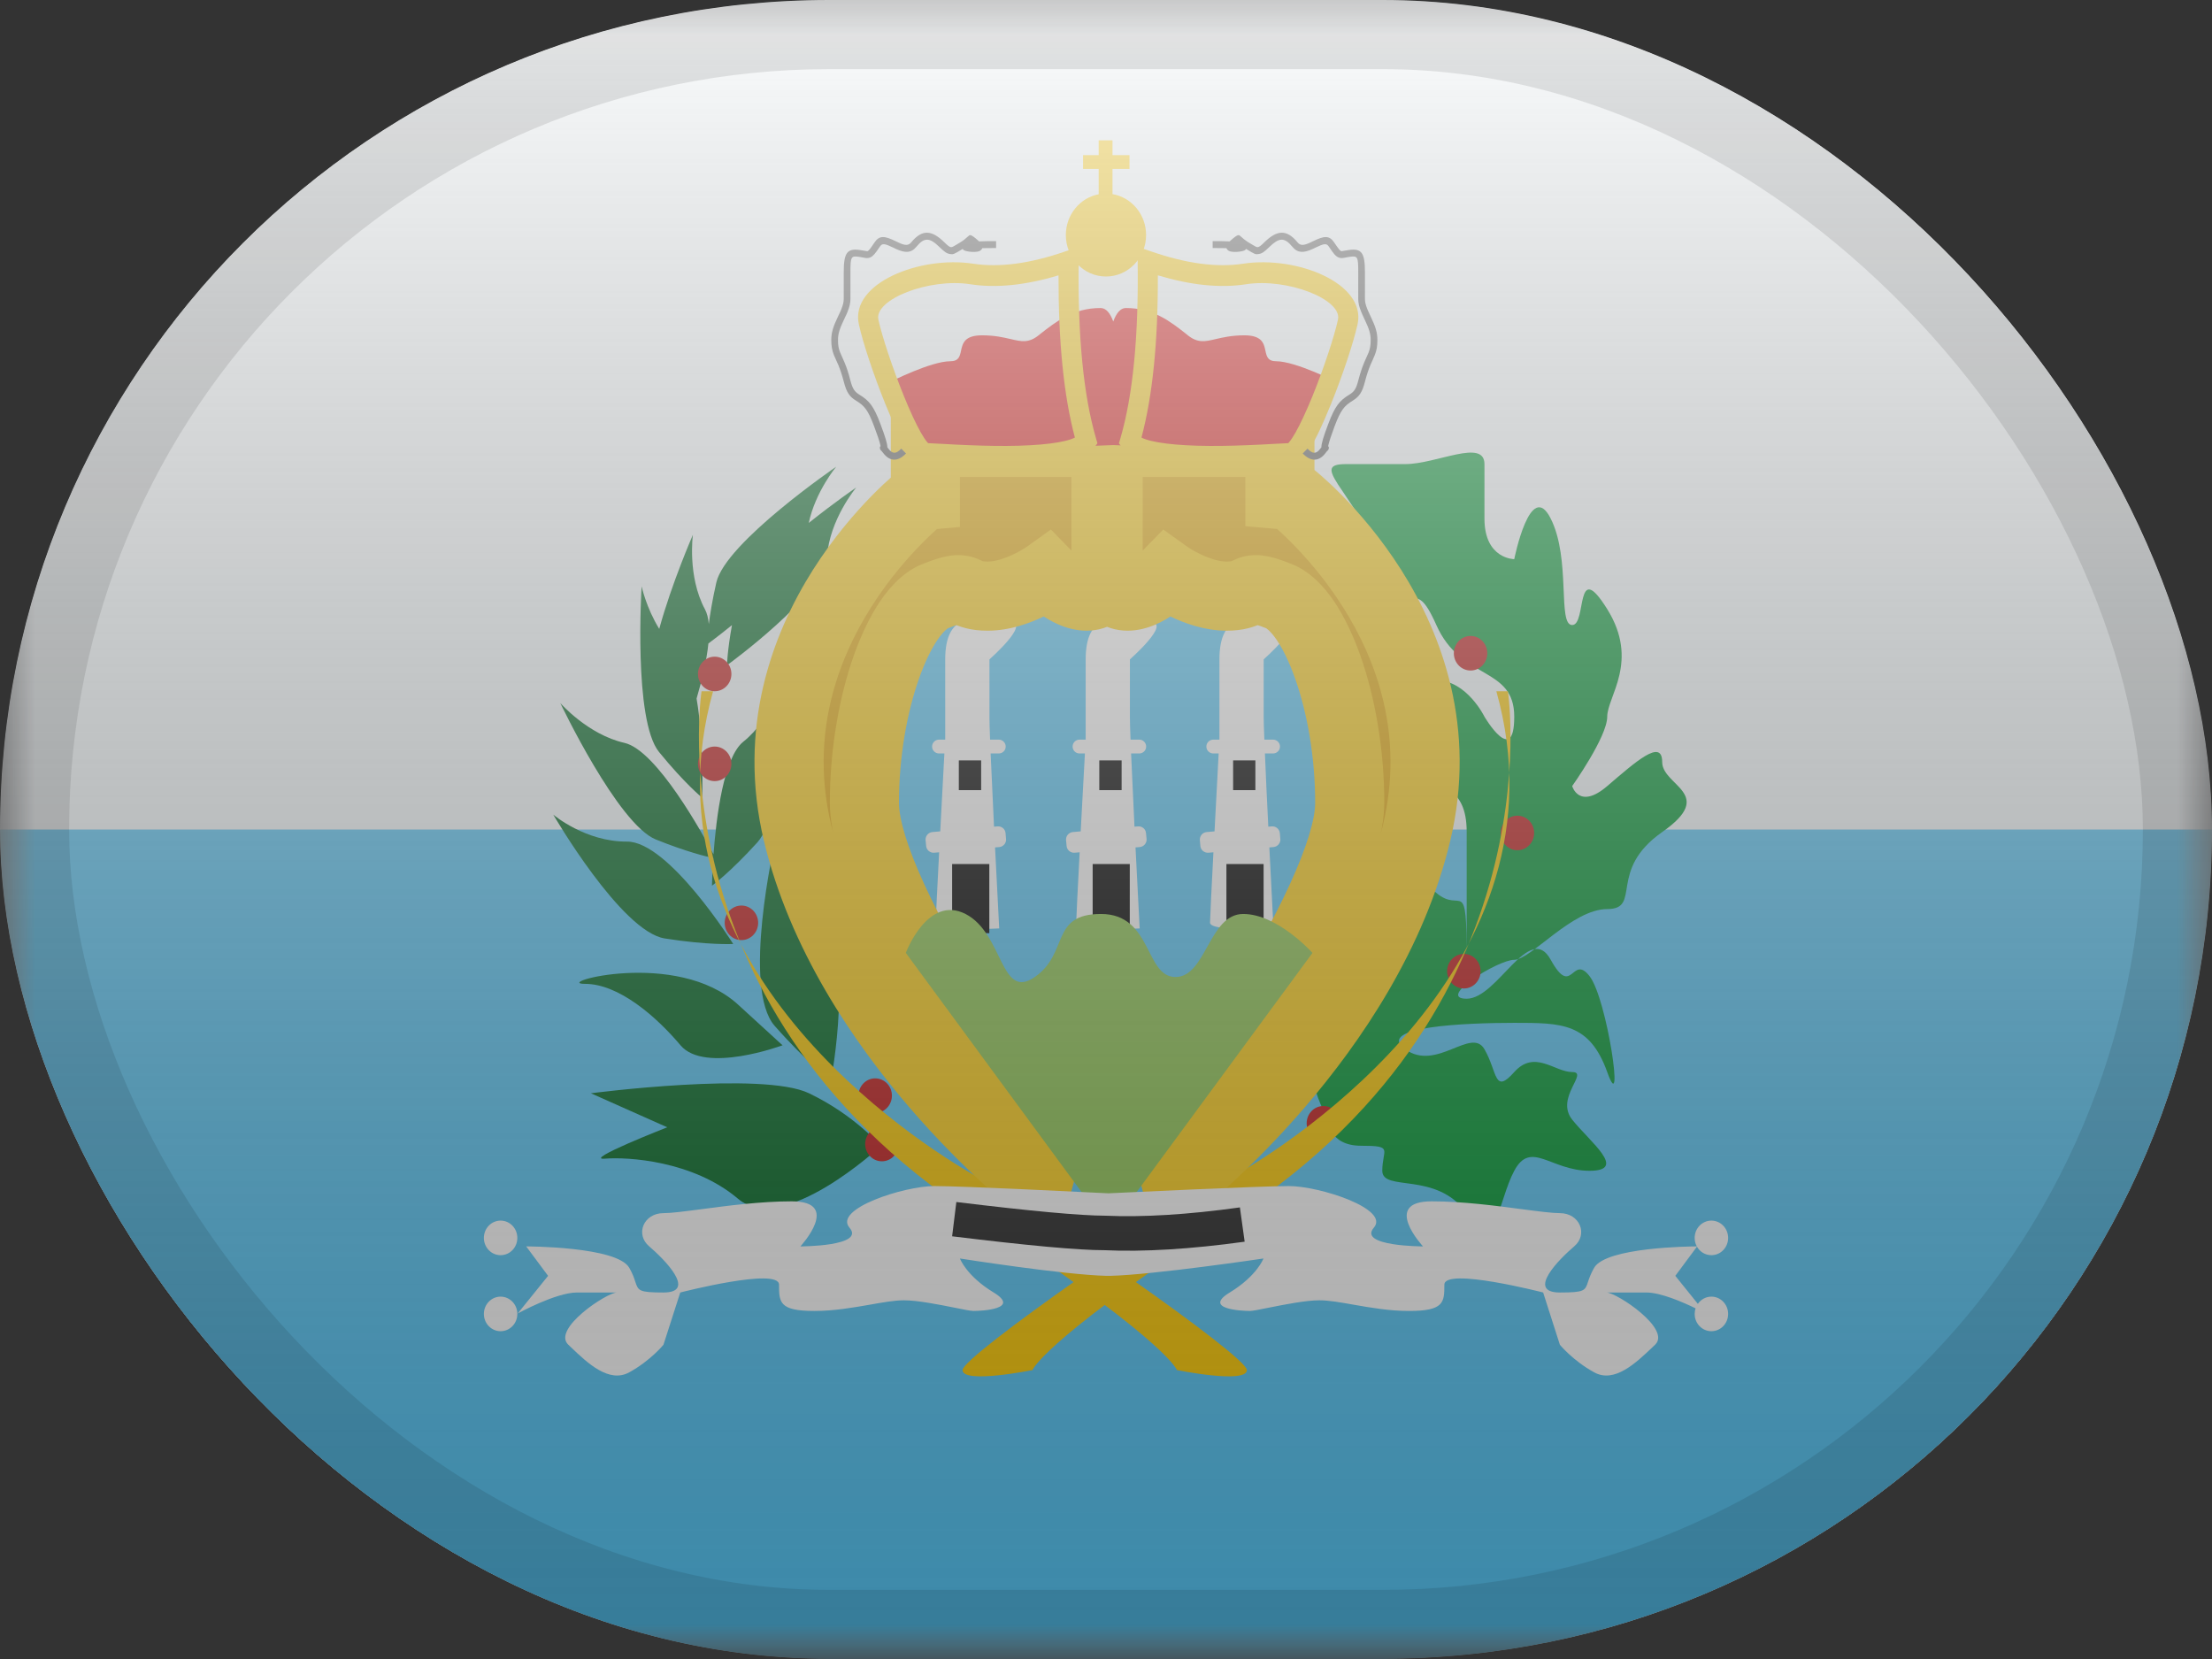 <svg width="32" height="24" viewBox="0 0 32 24" fill="none" xmlns="http://www.w3.org/2000/svg">
<rect x="0" y="0" width="32" height="24" fill="#333333" stroke="none"/>
<g clip-path="url(#clip0_9212_8853)">
<mask id="mask0_9212_8853" style="mask-type:luminance" maskUnits="userSpaceOnUse" x="0" y="0" width="32" height="24">
<rect width="32" height="24" fill="white"/>
</mask>
<g mask="url(#mask0_9212_8853)">
<path fill-rule="evenodd" clip-rule="evenodd" d="M0 0V24H32V0H0Z" fill="#F7FCFF"/>
<mask id="mask1_9212_8853" style="mask-type:luminance" maskUnits="userSpaceOnUse" x="0" y="0" width="32" height="24">
<path fill-rule="evenodd" clip-rule="evenodd" d="M0 0V24H32V0H0Z" fill="white"/>
</mask>
<g mask="url(#mask1_9212_8853)">
<path fill-rule="evenodd" clip-rule="evenodd" d="M0 12V24H32V12H0Z" fill="#56C6F5"/>
<path fill-rule="evenodd" clip-rule="evenodd" d="M10.254 9.028C10.246 8.944 10.229 8.871 10.198 8.814C9.941 8.335 10.024 7.736 10.024 7.736C10.024 7.736 9.717 8.438 9.537 9.098C9.348 8.791 9.282 8.482 9.282 8.482C9.282 8.482 9.16 10.42 9.534 10.879C9.908 11.338 10.158 11.54 10.158 11.54C10.158 11.54 10.186 10.735 10.077 10.106C10.154 9.844 10.223 9.556 10.248 9.309C10.297 9.272 10.427 9.175 10.589 9.043C10.521 9.42 10.517 9.624 10.517 9.624C10.517 9.624 11.928 8.6 11.964 8.058C11.999 7.516 12.387 7.052 12.387 7.052C12.387 7.052 12.067 7.271 11.7 7.565C11.797 7.11 12.097 6.752 12.097 6.752C12.097 6.752 10.495 7.848 10.363 8.426C10.306 8.677 10.273 8.88 10.254 9.028ZM10.322 12.359C10.169 12.069 9.5 10.853 9.034 10.747C8.504 10.627 8.106 10.171 8.106 10.171C8.106 10.171 8.939 11.925 9.489 12.145C9.93 12.322 10.221 12.393 10.319 12.413C10.302 12.65 10.3 12.813 10.3 12.813C10.3 12.813 10.559 12.625 10.957 12.186C11.355 11.747 11.334 9.806 11.334 9.806C11.334 9.806 11.177 10.39 10.753 10.73C10.469 10.958 10.362 11.818 10.322 12.359ZM9.071 12.175C9.676 12.172 10.607 13.656 10.607 13.656C10.607 13.656 10.247 13.676 9.616 13.576C8.986 13.477 8.004 11.785 8.004 11.785C8.004 11.785 8.466 12.179 9.071 12.175ZM12.021 15.632C12.021 15.632 12.381 13.741 11.841 13.3C11.302 12.859 11.207 12.2 11.207 12.2C11.207 12.2 10.728 14.297 11.207 14.841C11.686 15.384 12.021 15.632 12.021 15.632ZM9.845 15.122C10.197 15.539 11.32 15.122 11.32 15.122C11.32 15.122 11.567 15.346 10.677 14.533C9.787 13.719 7.976 14.233 8.463 14.233C8.951 14.233 9.493 14.704 9.845 15.122ZM10.677 17.342C11.33 17.895 12.741 16.58 12.741 16.58C12.741 16.58 12.377 16.14 11.704 15.816C11.031 15.492 8.548 15.816 8.548 15.816L9.653 16.308C9.653 16.308 8.423 16.789 8.75 16.762C9.076 16.735 10.024 16.789 10.677 17.342Z" fill="#006923"/>
<path fill-rule="evenodd" clip-rule="evenodd" d="M19.213 16.197C19.213 16.197 18.652 15.253 19.213 14.797C19.775 14.342 19.997 14.645 19.997 14.121C19.997 13.597 20.054 13.753 20.329 13.493C20.605 13.232 20.41 12.601 20.779 12.917C21.149 13.232 21.218 12.627 21.218 13.885C21.218 15.144 21.218 12.744 21.218 12.037C21.218 11.33 20.779 11.498 20.779 11.023C20.779 10.549 20.341 9.841 20.779 9.841C21.218 9.841 21.475 10.368 21.475 10.368C21.475 10.368 21.906 11.102 21.906 10.368C21.906 9.634 21.139 9.852 20.779 9.042C20.419 8.232 20.476 9.133 19.997 8.089C19.517 7.045 18.947 6.714 19.472 6.714C19.997 6.714 19.88 6.714 20.329 6.714C20.779 6.714 21.475 6.34 21.475 6.714C21.475 7.088 21.475 6.916 21.475 7.503C21.475 8.089 21.906 8.089 21.906 8.089C21.906 8.089 22.14 6.916 22.434 7.503C22.729 8.089 22.528 9.042 22.744 9.042C22.959 9.042 22.781 8.057 23.251 8.812C23.721 9.566 23.251 10.077 23.251 10.368C23.251 10.659 22.744 11.372 22.744 11.372C22.744 11.372 22.843 11.721 23.251 11.372C23.659 11.023 24.046 10.675 24.046 11.023C24.046 11.372 24.842 11.48 24.046 12.037C23.251 12.593 23.758 13.151 23.251 13.151C22.744 13.151 22.146 13.885 21.906 13.885C21.666 13.885 20.769 14.448 21.218 14.448C21.666 14.448 22.125 13.323 22.434 13.885C22.744 14.448 22.739 13.794 22.995 14.121C23.251 14.448 23.506 16.221 23.251 15.509C22.995 14.797 22.595 14.797 21.906 14.797C21.218 14.797 19.88 14.849 20.329 15.179C20.779 15.509 21.285 14.849 21.475 15.179C21.666 15.509 21.611 15.84 21.906 15.509C22.201 15.179 22.492 15.509 22.744 15.509C22.995 15.509 22.492 15.879 22.744 16.197C22.995 16.514 23.556 16.937 22.995 16.937C22.434 16.937 22.146 16.488 21.906 16.937C21.666 17.385 21.656 18.163 21.218 17.55C20.779 16.937 19.997 17.248 19.997 16.937C19.997 16.625 20.168 16.575 19.691 16.575C19.213 16.575 19.213 16.197 19.213 16.197Z" fill="#009933"/>
<path fill-rule="evenodd" clip-rule="evenodd" d="M21.516 9.45C21.516 9.588 21.408 9.7 21.274 9.7C21.14 9.7 21.032 9.588 21.032 9.45C21.032 9.312 21.14 9.2 21.274 9.2C21.408 9.2 21.516 9.312 21.516 9.45ZM10.339 10C10.472 10 10.581 9.888 10.581 9.75C10.581 9.612 10.472 9.5 10.339 9.5C10.205 9.5 10.097 9.612 10.097 9.75C10.097 9.888 10.205 10 10.339 10ZM10.581 11.05C10.581 11.188 10.472 11.3 10.339 11.3C10.205 11.3 10.097 11.188 10.097 11.05C10.097 10.912 10.205 10.8 10.339 10.8C10.472 10.8 10.581 10.912 10.581 11.05ZM10.726 13.6C10.859 13.6 10.968 13.488 10.968 13.35C10.968 13.212 10.859 13.1 10.726 13.1C10.592 13.1 10.484 13.212 10.484 13.35C10.484 13.488 10.592 13.6 10.726 13.6ZM12.661 16.1C12.795 16.1 12.903 15.988 12.903 15.85C12.903 15.712 12.795 15.6 12.661 15.6C12.528 15.6 12.419 15.712 12.419 15.85C12.419 15.988 12.528 16.1 12.661 16.1ZM21.951 12.3C22.085 12.3 22.194 12.188 22.194 12.05C22.194 11.912 22.085 11.8 21.951 11.8C21.818 11.8 21.71 11.912 21.71 12.05C21.71 12.188 21.818 12.3 21.951 12.3ZM21.419 14.05C21.419 14.188 21.311 14.3 21.177 14.3C21.044 14.3 20.935 14.188 20.935 14.05C20.935 13.912 21.044 13.8 21.177 13.8C21.311 13.8 21.419 13.912 21.419 14.05ZM19.145 16.5C19.279 16.5 19.387 16.388 19.387 16.25C19.387 16.112 19.279 16 19.145 16C19.011 16 18.903 16.112 18.903 16.25C18.903 16.388 19.011 16.5 19.145 16.5ZM13 16.55C13 16.688 12.892 16.8 12.758 16.8C12.624 16.8 12.516 16.688 12.516 16.55C12.516 16.412 12.624 16.3 12.758 16.3C12.892 16.3 13 16.412 13 16.55Z" fill="#C51918"/>
<path fill-rule="evenodd" clip-rule="evenodd" d="M18.038 19.82C18.038 19.615 14.938 17.478 14.105 17.007C13.273 16.536 9.209 13.942 10.316 10H10.149C10.149 10 9.4 14.857 14.56 17.875C16.909 19.452 17.026 19.82 17.026 19.82C17.026 19.82 18.038 20.025 18.038 19.82Z" fill="#FECA00"/>
<path fill-rule="evenodd" clip-rule="evenodd" d="M13.925 19.82C13.925 19.615 17.025 17.478 17.858 17.007C18.69 16.536 22.753 13.942 21.647 10H21.814C21.814 10 22.563 14.857 17.403 17.875C15.054 19.452 14.937 19.82 14.937 19.82C14.937 19.82 13.925 20.025 13.925 19.82Z" fill="#FECA00"/>
<path fill-rule="evenodd" clip-rule="evenodd" d="M16.048 16.886C18.213 16.886 19.968 14.084 19.968 11.35C19.968 8.616 18.213 7.2 16.048 7.2C13.884 7.2 12.129 8.616 12.129 11.35C12.129 14.084 13.884 16.886 16.048 16.886Z" fill="#56C6F5"/>
<path fill-rule="evenodd" clip-rule="evenodd" d="M14.314 9.539C14.314 9.539 14.917 9.006 14.615 9.006C14.557 9.006 14.486 8.995 14.409 8.983C14.089 8.931 13.674 8.865 13.674 9.539V10.697L13.673 10.7H13.584C13.529 10.7 13.484 10.745 13.484 10.8C13.484 10.855 13.529 10.9 13.584 10.9H13.662C13.649 11.147 13.626 11.587 13.602 12.027L13.488 12.037C13.429 12.042 13.385 12.095 13.39 12.154L13.398 12.238C13.403 12.297 13.455 12.341 13.514 12.336L13.586 12.33C13.559 12.844 13.537 13.293 13.537 13.348C13.537 13.483 14.455 13.431 14.455 13.431C14.455 13.431 14.427 12.889 14.395 12.259L14.457 12.254C14.516 12.248 14.559 12.196 14.554 12.137L14.547 12.053C14.542 11.993 14.49 11.95 14.43 11.955L14.38 11.959C14.362 11.582 14.344 11.199 14.331 10.9H14.449C14.504 10.9 14.549 10.855 14.549 10.8C14.549 10.745 14.504 10.7 14.449 10.7H14.323C14.317 10.551 14.314 10.439 14.314 10.382V9.539Z" fill="white"/>
<path fill-rule="evenodd" clip-rule="evenodd" d="M13.871 11H14.194V11.43H13.871V11Z" fill="black"/>
<path fill-rule="evenodd" clip-rule="evenodd" d="M13.774 12.5H14.312V13.5H13.774V12.5Z" fill="black"/>
<path fill-rule="evenodd" clip-rule="evenodd" d="M16.346 9.539C16.346 9.539 16.95 9.006 16.648 9.006C16.589 9.006 16.518 8.995 16.441 8.983C16.122 8.931 15.706 8.865 15.706 9.539V10.697L15.706 10.7H15.617C15.561 10.7 15.517 10.745 15.517 10.8C15.517 10.855 15.561 10.9 15.617 10.9H15.695C15.681 11.147 15.658 11.587 15.634 12.027L15.52 12.037C15.461 12.042 15.417 12.095 15.422 12.154L15.43 12.238C15.435 12.297 15.487 12.341 15.546 12.336L15.619 12.33C15.592 12.844 15.569 13.293 15.569 13.348C15.569 13.483 16.487 13.431 16.487 13.431C16.487 13.431 16.459 12.889 16.427 12.259L16.489 12.254C16.548 12.248 16.592 12.196 16.587 12.137L16.579 12.053C16.574 11.993 16.522 11.95 16.463 11.955L16.412 11.959C16.394 11.582 16.376 11.199 16.363 10.9H16.481C16.536 10.9 16.581 10.855 16.581 10.8C16.581 10.745 16.536 10.7 16.481 10.7H16.355C16.349 10.551 16.346 10.439 16.346 10.382V9.539Z" fill="white"/>
<path fill-rule="evenodd" clip-rule="evenodd" d="M15.903 11H16.226V11.43H15.903V11Z" fill="black"/>
<path fill-rule="evenodd" clip-rule="evenodd" d="M15.807 12.5H16.344V13.5H15.807V12.5Z" fill="black"/>
<path fill-rule="evenodd" clip-rule="evenodd" d="M18.281 9.539C18.281 9.539 18.885 9.006 18.583 9.006C18.525 9.006 18.453 8.995 18.377 8.983C18.057 8.931 17.641 8.865 17.641 9.539V10.697L17.641 10.7H17.552C17.497 10.7 17.452 10.745 17.452 10.8C17.452 10.855 17.497 10.9 17.552 10.9H17.63C17.617 11.147 17.593 11.587 17.57 12.027L17.456 12.037C17.396 12.042 17.353 12.095 17.358 12.154L17.365 12.238C17.37 12.297 17.423 12.341 17.482 12.336L17.554 12.33C17.527 12.844 17.505 13.293 17.505 13.348C17.505 13.483 18.423 13.431 18.423 13.431C18.423 13.431 18.394 12.889 18.363 12.259L18.424 12.254C18.483 12.248 18.527 12.196 18.522 12.137L18.515 12.053C18.509 11.993 18.457 11.95 18.398 11.955L18.348 11.959C18.329 11.582 18.311 11.199 18.299 10.9H18.417C18.472 10.9 18.517 10.855 18.517 10.8C18.517 10.745 18.472 10.7 18.417 10.7H18.291C18.285 10.551 18.281 10.439 18.281 10.382V9.539Z" fill="white"/>
<path fill-rule="evenodd" clip-rule="evenodd" d="M17.839 11H18.161V11.43H17.839V11Z" fill="black"/>
<path fill-rule="evenodd" clip-rule="evenodd" d="M17.742 12.5H18.28V13.5H17.742V12.5Z" fill="black"/>
<path fill-rule="evenodd" clip-rule="evenodd" d="M18.516 6.4H13.387V7.166L13.353 7.169C13.353 7.169 10.84 9.122 11.537 12.047C12.235 14.972 15.005 17.141 15.005 17.141L15.145 16.637C15.145 16.637 12.505 13.047 12.505 11.613C12.505 10.179 13.003 8.833 13.53 8.624C13.847 8.498 13.902 8.523 13.989 8.564C14.046 8.59 14.117 8.624 14.288 8.624C14.716 8.624 15.145 8.317 15.145 8.317C15.145 8.317 15.443 8.624 15.719 8.624C15.996 8.624 16 8.317 16 8.317V7.3H16.031V8.317C16.031 8.317 16.035 8.624 16.312 8.624C16.588 8.624 16.886 8.317 16.886 8.317C16.886 8.317 17.315 8.624 17.743 8.624C17.914 8.624 17.985 8.59 18.042 8.564C18.129 8.523 18.184 8.498 18.501 8.624C19.028 8.833 19.526 10.179 19.526 11.613C19.526 13.047 16.886 16.637 16.886 16.637L17.026 17.141C17.026 17.141 19.796 14.972 20.494 12.047C21.191 9.122 18.678 7.169 18.678 7.169L18.516 7.154V6.4Z" fill="#E8AA00"/>
<path d="M13.387 6.4V5.9H12.887V6.4H13.387ZM18.516 6.4H19.016V5.9H18.516V6.4ZM13.387 7.166L13.432 7.664L13.887 7.623V7.166H13.387ZM13.353 7.169L13.308 6.671L13.162 6.684L13.046 6.774L13.353 7.169ZM11.537 12.047L11.051 12.163L11.537 12.047ZM15.005 17.141L14.697 17.535L15.287 17.997L15.487 17.275L15.005 17.141ZM15.145 16.637L15.627 16.77L15.691 16.536L15.547 16.34L15.145 16.637ZM13.53 8.624L13.346 8.159L13.346 8.159L13.53 8.624ZM13.989 8.564L13.777 9.017L13.777 9.017L13.989 8.564ZM15.145 8.317L15.503 7.968L15.203 7.66L14.854 7.91L15.145 8.317ZM16 8.317L16.5 8.323V8.317H16ZM16 7.3V6.8H15.5V7.3H16ZM16.031 7.3H16.531V6.8H16.031V7.3ZM16.031 8.317H15.531L15.531 8.323L16.031 8.317ZM16.886 8.317L17.177 7.91L16.828 7.66L16.528 7.968L16.886 8.317ZM18.042 8.564L18.254 9.017L18.254 9.017L18.042 8.564ZM18.501 8.624L18.316 9.088L18.501 8.624ZM16.886 16.637L16.484 16.34L16.34 16.536L16.404 16.77L16.886 16.637ZM17.026 17.141L16.544 17.275L16.744 17.997L17.334 17.535L17.026 17.141ZM18.678 7.169L18.985 6.774L18.869 6.684L18.723 6.671L18.678 7.169ZM18.516 7.154H18.016V7.612L18.472 7.652L18.516 7.154ZM13.387 6.9H18.516V5.9H13.387V6.9ZM13.887 7.166V6.4H12.887V7.166H13.887ZM13.397 7.667L13.432 7.664L13.343 6.668L13.308 6.671L13.397 7.667ZM12.024 11.931C11.716 10.64 12.111 9.559 12.606 8.778C12.853 8.388 13.122 8.08 13.328 7.87C13.431 7.765 13.517 7.686 13.576 7.634C13.606 7.608 13.628 7.589 13.643 7.577C13.65 7.572 13.655 7.567 13.658 7.565C13.659 7.564 13.66 7.563 13.661 7.563C13.661 7.563 13.661 7.563 13.661 7.563C13.66 7.563 13.66 7.563 13.66 7.563C13.66 7.563 13.66 7.563 13.66 7.563C13.66 7.564 13.66 7.564 13.353 7.169C13.046 6.774 13.046 6.774 13.046 6.774C13.046 6.774 13.045 6.775 13.045 6.775C13.045 6.775 13.045 6.775 13.044 6.775C13.043 6.776 13.043 6.777 13.041 6.778C13.039 6.779 13.037 6.781 13.033 6.784C13.027 6.789 13.018 6.796 13.007 6.806C12.985 6.824 12.954 6.849 12.916 6.883C12.841 6.949 12.736 7.045 12.614 7.169C12.371 7.417 12.055 7.78 11.761 8.243C11.174 9.17 10.661 10.528 11.051 12.163L12.024 11.931ZM15.005 17.141C15.313 16.748 15.313 16.748 15.313 16.748C15.313 16.748 15.313 16.748 15.313 16.748C15.313 16.748 15.313 16.748 15.313 16.748C15.313 16.748 15.313 16.748 15.313 16.747C15.312 16.747 15.311 16.746 15.309 16.744C15.304 16.741 15.298 16.735 15.289 16.728C15.271 16.713 15.243 16.691 15.207 16.66C15.135 16.599 15.029 16.508 14.9 16.389C14.64 16.15 14.287 15.802 13.912 15.365C13.157 14.486 12.346 13.283 12.024 11.931L11.051 12.163C11.426 13.736 12.349 15.08 13.153 16.017C13.558 16.488 13.941 16.865 14.223 17.125C14.364 17.254 14.48 17.355 14.562 17.425C14.603 17.459 14.636 17.486 14.659 17.504C14.67 17.514 14.679 17.521 14.685 17.526C14.688 17.529 14.691 17.531 14.693 17.532C14.694 17.533 14.695 17.533 14.695 17.534C14.696 17.534 14.696 17.534 14.696 17.535C14.696 17.535 14.696 17.535 14.696 17.535C14.697 17.535 14.697 17.535 15.005 17.141ZM14.663 16.503L14.523 17.008L15.487 17.275L15.627 16.77L14.663 16.503ZM12.005 11.613C12.005 12.089 12.213 12.669 12.463 13.212C12.722 13.775 13.063 14.377 13.399 14.924C13.735 15.472 14.07 15.973 14.32 16.337C14.446 16.519 14.551 16.667 14.624 16.77C14.661 16.822 14.69 16.862 14.71 16.89C14.72 16.903 14.728 16.914 14.733 16.921C14.736 16.925 14.738 16.927 14.739 16.93C14.74 16.93 14.741 16.931 14.741 16.932C14.741 16.932 14.741 16.932 14.742 16.932C14.742 16.933 14.742 16.933 14.742 16.933C14.742 16.933 14.742 16.933 15.145 16.637C15.547 16.34 15.547 16.34 15.547 16.34C15.547 16.34 15.547 16.34 15.547 16.34C15.547 16.34 15.547 16.34 15.547 16.34C15.547 16.34 15.546 16.339 15.546 16.338C15.545 16.337 15.543 16.334 15.541 16.331C15.536 16.325 15.529 16.315 15.52 16.302C15.501 16.276 15.473 16.238 15.438 16.189C15.367 16.09 15.266 15.946 15.144 15.769C14.9 15.415 14.575 14.93 14.251 14.401C13.926 13.871 13.607 13.307 13.372 12.794C13.127 12.261 13.005 11.854 13.005 11.613H12.005ZM13.346 8.159C13.079 8.265 12.879 8.483 12.734 8.696C12.582 8.92 12.453 9.195 12.348 9.493C12.138 10.091 12.005 10.843 12.005 11.613H13.005C13.005 10.949 13.121 10.311 13.292 9.825C13.377 9.581 13.471 9.391 13.561 9.258C13.658 9.116 13.718 9.087 13.715 9.088L13.346 8.159ZM14.2 8.111C14.14 8.083 14.008 8.019 13.812 8.032C13.665 8.042 13.51 8.094 13.346 8.159L13.715 9.088C13.785 9.06 13.832 9.044 13.862 9.036C13.892 9.027 13.894 9.029 13.879 9.03C13.871 9.031 13.858 9.031 13.841 9.029C13.824 9.028 13.808 9.024 13.793 9.02C13.778 9.016 13.768 9.012 13.765 9.011C13.764 9.011 13.764 9.011 13.777 9.017L14.2 8.111ZM14.288 8.124C14.261 8.124 14.243 8.122 14.233 8.121C14.222 8.12 14.218 8.119 14.218 8.119C14.217 8.119 14.218 8.119 14.219 8.119C14.219 8.119 14.22 8.119 14.219 8.119C14.218 8.119 14.215 8.118 14.2 8.111L13.777 9.017C13.809 9.032 13.878 9.064 13.973 9.088C14.067 9.112 14.169 9.124 14.288 9.124V8.124ZM15.145 8.317C14.854 7.91 14.854 7.91 14.854 7.91C14.854 7.91 14.854 7.91 14.854 7.91C14.854 7.91 14.854 7.91 14.854 7.91C14.854 7.91 14.855 7.91 14.855 7.909C14.855 7.909 14.855 7.909 14.855 7.909C14.856 7.909 14.856 7.909 14.855 7.909C14.854 7.91 14.851 7.912 14.848 7.914C14.84 7.919 14.827 7.928 14.809 7.939C14.774 7.96 14.723 7.99 14.662 8.019C14.529 8.082 14.394 8.124 14.288 8.124V9.124C14.61 9.124 14.903 9.012 15.092 8.922C15.191 8.874 15.274 8.827 15.332 8.791C15.362 8.773 15.386 8.758 15.403 8.746C15.412 8.74 15.419 8.735 15.424 8.732C15.427 8.73 15.429 8.728 15.431 8.727C15.432 8.726 15.433 8.725 15.434 8.725C15.434 8.725 15.434 8.724 15.435 8.724C15.435 8.724 15.435 8.724 15.435 8.724C15.435 8.724 15.435 8.724 15.435 8.724C15.435 8.724 15.435 8.724 15.145 8.317ZM15.719 8.124C15.739 8.124 15.738 8.128 15.71 8.116C15.684 8.105 15.652 8.086 15.616 8.061C15.581 8.037 15.55 8.011 15.528 7.992C15.517 7.982 15.509 7.975 15.505 7.97C15.503 7.968 15.502 7.967 15.501 7.966C15.501 7.966 15.501 7.966 15.501 7.967C15.502 7.967 15.502 7.967 15.502 7.967C15.502 7.968 15.502 7.968 15.502 7.968C15.503 7.968 15.503 7.968 15.503 7.968C15.503 7.968 15.503 7.968 15.503 7.968C15.503 7.968 15.503 7.968 15.145 8.317C14.786 8.665 14.786 8.666 14.786 8.666C14.786 8.666 14.786 8.666 14.786 8.666C14.787 8.666 14.787 8.666 14.787 8.666C14.787 8.666 14.787 8.667 14.787 8.667C14.788 8.668 14.789 8.668 14.79 8.669C14.791 8.67 14.793 8.672 14.795 8.674C14.799 8.678 14.804 8.684 14.811 8.69C14.824 8.702 14.841 8.719 14.863 8.738C14.905 8.776 14.967 8.827 15.041 8.879C15.168 8.969 15.419 9.124 15.719 9.124V8.124ZM16 8.317C15.5 8.311 15.5 8.31 15.5 8.31C15.5 8.31 15.5 8.31 15.5 8.31C15.5 8.309 15.5 8.309 15.5 8.309C15.5 8.308 15.5 8.308 15.5 8.307C15.5 8.306 15.5 8.305 15.5 8.304C15.5 8.302 15.5 8.301 15.5 8.299C15.501 8.296 15.501 8.294 15.501 8.292C15.501 8.288 15.501 8.286 15.502 8.284C15.502 8.284 15.503 8.275 15.51 8.26C15.517 8.244 15.538 8.206 15.585 8.172C15.637 8.134 15.69 8.124 15.719 8.124V9.124C15.887 9.124 16.044 9.075 16.175 8.979C16.3 8.888 16.374 8.773 16.417 8.681C16.46 8.589 16.479 8.503 16.488 8.445C16.494 8.415 16.496 8.389 16.498 8.369C16.499 8.358 16.499 8.349 16.499 8.342C16.5 8.338 16.5 8.335 16.5 8.331C16.5 8.33 16.5 8.328 16.5 8.327C16.5 8.326 16.5 8.326 16.5 8.325C16.5 8.325 16.5 8.324 16.5 8.324C16.5 8.324 16.5 8.324 16.5 8.324C16.5 8.323 16.5 8.323 16 8.317ZM15.5 7.3V8.317H16.5V7.3H15.5ZM16.031 6.8H16V7.8H16.031V6.8ZM15.531 7.3V8.317H16.531V7.3H15.531ZM16.031 8.317C15.531 8.323 15.531 8.323 15.531 8.324C15.531 8.324 15.531 8.324 15.531 8.324C15.531 8.324 15.531 8.325 15.531 8.325C15.531 8.326 15.531 8.326 15.531 8.327C15.531 8.328 15.531 8.33 15.531 8.331C15.531 8.335 15.531 8.338 15.532 8.342C15.532 8.349 15.532 8.358 15.533 8.369C15.535 8.389 15.537 8.415 15.542 8.445C15.552 8.503 15.571 8.589 15.614 8.681C15.657 8.773 15.731 8.888 15.856 8.979C15.987 9.075 16.144 9.124 16.312 9.124V8.124C16.341 8.124 16.394 8.134 16.446 8.172C16.493 8.206 16.514 8.244 16.521 8.26C16.528 8.275 16.529 8.284 16.529 8.284C16.53 8.286 16.53 8.288 16.53 8.292C16.53 8.294 16.53 8.296 16.531 8.299C16.531 8.301 16.531 8.302 16.531 8.304C16.531 8.305 16.531 8.306 16.531 8.307C16.531 8.308 16.531 8.308 16.531 8.309C16.531 8.309 16.531 8.309 16.531 8.31C16.531 8.31 16.531 8.31 16.531 8.31C16.531 8.31 16.531 8.311 16.031 8.317ZM16.312 9.124C16.612 9.124 16.863 8.969 16.99 8.879C17.064 8.827 17.125 8.776 17.168 8.738C17.19 8.719 17.207 8.702 17.22 8.69C17.227 8.684 17.232 8.678 17.236 8.674C17.238 8.672 17.24 8.67 17.241 8.669C17.242 8.668 17.243 8.668 17.244 8.667C17.244 8.667 17.244 8.666 17.244 8.666C17.244 8.666 17.244 8.666 17.245 8.666C17.245 8.666 17.245 8.666 17.245 8.666C17.245 8.666 17.245 8.665 16.886 8.317C16.528 7.968 16.528 7.968 16.528 7.968C16.528 7.968 16.528 7.968 16.528 7.968C16.528 7.968 16.528 7.968 16.529 7.968C16.529 7.968 16.529 7.968 16.529 7.967C16.529 7.967 16.529 7.967 16.53 7.967C16.53 7.966 16.53 7.966 16.53 7.966C16.529 7.967 16.528 7.968 16.526 7.97C16.521 7.975 16.514 7.982 16.503 7.992C16.481 8.011 16.45 8.037 16.415 8.061C16.379 8.086 16.347 8.105 16.321 8.116C16.293 8.128 16.291 8.124 16.312 8.124V9.124ZM16.886 8.317C16.596 8.724 16.596 8.724 16.596 8.724C16.596 8.724 16.596 8.724 16.596 8.724C16.596 8.724 16.596 8.724 16.596 8.724C16.597 8.724 16.597 8.725 16.597 8.725C16.598 8.725 16.599 8.726 16.6 8.727C16.602 8.728 16.604 8.73 16.607 8.732C16.612 8.735 16.619 8.74 16.628 8.746C16.645 8.758 16.669 8.773 16.699 8.791C16.757 8.827 16.84 8.874 16.939 8.922C17.128 9.012 17.421 9.124 17.743 9.124V8.124C17.637 8.124 17.502 8.082 17.369 8.019C17.308 7.99 17.257 7.96 17.221 7.939C17.204 7.928 17.191 7.919 17.183 7.914C17.18 7.912 17.177 7.91 17.176 7.909C17.175 7.909 17.175 7.909 17.175 7.909C17.176 7.909 17.176 7.909 17.176 7.909C17.176 7.91 17.177 7.91 17.177 7.91C17.177 7.91 17.177 7.91 17.177 7.91C17.177 7.91 17.177 7.91 17.177 7.91C17.177 7.91 17.177 7.91 16.886 8.317ZM17.743 9.124C17.861 9.124 17.964 9.112 18.058 9.088C18.153 9.064 18.222 9.032 18.254 9.017L17.831 8.111C17.816 8.118 17.813 8.119 17.812 8.119C17.811 8.119 17.812 8.119 17.812 8.119C17.813 8.119 17.814 8.119 17.813 8.119C17.813 8.119 17.809 8.12 17.798 8.121C17.788 8.122 17.77 8.124 17.743 8.124V9.124ZM18.254 9.017C18.267 9.011 18.267 9.011 18.266 9.011C18.263 9.012 18.253 9.016 18.238 9.02C18.223 9.024 18.207 9.028 18.19 9.029C18.173 9.031 18.16 9.031 18.152 9.03C18.137 9.029 18.139 9.027 18.169 9.036C18.199 9.044 18.246 9.06 18.316 9.088L18.685 8.159C18.521 8.094 18.366 8.042 18.219 8.032C18.023 8.019 17.891 8.083 17.831 8.111L18.254 9.017ZM18.316 9.088C18.313 9.087 18.373 9.116 18.47 9.258C18.56 9.391 18.654 9.581 18.739 9.825C18.91 10.311 19.026 10.949 19.026 11.613H20.026C20.026 10.843 19.893 10.091 19.683 9.493C19.578 9.195 19.449 8.92 19.297 8.696C19.152 8.483 18.952 8.265 18.685 8.159L18.316 9.088ZM19.026 11.613C19.026 11.854 18.904 12.261 18.659 12.794C18.424 13.307 18.105 13.871 17.78 14.401C17.456 14.93 17.131 15.415 16.887 15.769C16.765 15.946 16.664 16.09 16.593 16.189C16.558 16.238 16.53 16.276 16.511 16.302C16.502 16.315 16.495 16.325 16.49 16.331C16.488 16.334 16.486 16.337 16.485 16.338C16.485 16.339 16.484 16.34 16.484 16.34C16.484 16.34 16.484 16.34 16.484 16.34C16.484 16.34 16.484 16.34 16.484 16.34C16.484 16.34 16.484 16.34 16.886 16.637C17.289 16.933 17.289 16.933 17.289 16.933C17.289 16.933 17.289 16.933 17.29 16.932C17.29 16.932 17.29 16.932 17.29 16.932C17.29 16.931 17.291 16.93 17.292 16.93C17.293 16.927 17.295 16.925 17.298 16.921C17.303 16.914 17.311 16.903 17.321 16.89C17.341 16.862 17.37 16.822 17.407 16.77C17.48 16.667 17.585 16.519 17.71 16.337C17.961 15.973 18.297 15.472 18.633 14.924C18.968 14.377 19.309 13.775 19.568 13.212C19.818 12.669 20.026 12.089 20.026 11.613H19.026ZM16.404 16.77L16.544 17.275L17.508 17.008L17.368 16.503L16.404 16.77ZM17.026 17.141C17.334 17.535 17.334 17.535 17.335 17.535C17.335 17.535 17.335 17.535 17.335 17.535C17.335 17.534 17.335 17.534 17.336 17.534C17.336 17.533 17.337 17.533 17.338 17.532C17.34 17.531 17.343 17.529 17.346 17.526C17.352 17.521 17.361 17.514 17.372 17.504C17.395 17.486 17.428 17.459 17.469 17.425C17.551 17.355 17.667 17.254 17.808 17.125C18.09 16.865 18.473 16.488 18.878 16.017C19.682 15.08 20.605 13.736 20.98 12.163L20.007 11.931C19.685 13.283 18.874 14.486 18.119 15.365C17.744 15.802 17.39 16.15 17.131 16.389C17.002 16.508 16.896 16.599 16.824 16.66C16.788 16.691 16.76 16.713 16.742 16.728C16.733 16.735 16.727 16.741 16.722 16.744C16.72 16.746 16.719 16.747 16.718 16.747C16.718 16.748 16.718 16.748 16.718 16.748C16.718 16.748 16.718 16.748 16.718 16.748C16.718 16.748 16.718 16.748 16.718 16.748C16.718 16.748 16.718 16.748 17.026 17.141ZM20.98 12.163C21.37 10.528 20.857 9.17 20.27 8.243C19.976 7.78 19.66 7.417 19.417 7.169C19.295 7.045 19.19 6.949 19.115 6.883C19.077 6.849 19.046 6.824 19.024 6.806C19.013 6.796 19.004 6.789 18.998 6.784C18.994 6.781 18.992 6.779 18.989 6.778C18.988 6.777 18.988 6.776 18.987 6.775C18.986 6.775 18.986 6.775 18.986 6.775C18.986 6.775 18.985 6.774 18.985 6.774C18.985 6.774 18.985 6.774 18.678 7.169C18.371 7.564 18.371 7.564 18.371 7.563C18.371 7.563 18.371 7.563 18.371 7.563C18.371 7.563 18.371 7.563 18.37 7.563C18.37 7.563 18.37 7.563 18.37 7.563C18.371 7.563 18.372 7.564 18.373 7.565C18.376 7.567 18.381 7.572 18.388 7.577C18.403 7.589 18.425 7.608 18.455 7.634C18.514 7.686 18.6 7.765 18.703 7.87C18.909 8.08 19.178 8.388 19.425 8.778C19.92 9.559 20.315 10.64 20.007 11.931L20.98 12.163ZM18.723 6.671L18.561 6.656L18.472 7.652L18.634 7.667L18.723 6.671ZM18.016 6.4V7.154H19.016V6.4H18.016Z" fill="#FFD018"/>
<path fill-rule="evenodd" clip-rule="evenodd" d="M13.104 13.785C13.104 13.785 13.418 12.941 13.968 13.222C14.518 13.504 14.47 14.483 14.97 14.134C15.471 13.785 15.187 13.222 15.928 13.222C16.67 13.222 16.561 14.134 17.005 14.134C17.45 14.134 17.488 13.222 17.985 13.222C18.483 13.222 18.987 13.785 18.987 13.785L16.045 17.787L13.104 13.785Z" fill="#8FC753"/>
<path fill-rule="evenodd" clip-rule="evenodd" d="M7.929 18.457L7.612 18.031C7.612 18.031 8.925 18.031 9.103 18.34C9.153 18.427 9.175 18.493 9.191 18.544C9.234 18.672 9.242 18.698 9.598 18.698C10.094 18.698 9.598 18.206 9.392 18.031C9.185 17.856 9.311 17.55 9.598 17.55C9.709 17.55 9.901 17.525 10.138 17.494C10.515 17.444 11.005 17.379 11.454 17.379C12.184 17.379 11.579 18.031 11.579 18.031C11.579 18.031 12.524 18.031 12.289 17.76C12.055 17.488 13.077 17.158 13.519 17.158C13.931 17.158 15.785 17.251 16.035 17.263C16.295 17.251 18.234 17.158 18.645 17.158C19.087 17.158 20.11 17.488 19.875 17.76C19.64 18.031 20.586 18.031 20.586 18.031C20.586 18.031 19.98 17.379 20.711 17.379C21.159 17.379 21.649 17.444 22.026 17.494C22.263 17.525 22.456 17.55 22.566 17.55C22.853 17.55 22.979 17.856 22.773 18.031C22.566 18.206 22.071 18.698 22.566 18.698C22.922 18.698 22.931 18.672 22.973 18.544C22.99 18.493 23.012 18.427 23.062 18.34C23.234 18.042 24.46 18.031 24.547 18.031C24.527 17.995 24.516 17.953 24.516 17.908C24.516 17.77 24.624 17.658 24.758 17.658C24.892 17.658 25 17.77 25 17.908C25 18.047 24.892 18.158 24.758 18.158C24.669 18.158 24.591 18.109 24.549 18.035L24.236 18.457L24.562 18.862C24.606 18.799 24.677 18.758 24.758 18.758C24.892 18.758 25 18.87 25 19.008C25 19.146 24.892 19.258 24.758 19.258C24.624 19.258 24.516 19.146 24.516 19.008C24.516 18.98 24.521 18.953 24.529 18.927C24.344 18.837 24.025 18.698 23.817 18.698H23.24C23.385 18.698 24.185 19.226 23.943 19.454L23.902 19.493C23.664 19.719 23.354 20.014 23.062 19.853C22.753 19.683 22.566 19.454 22.566 19.454L22.324 18.698C22.324 18.698 20.895 18.329 20.895 18.585C20.895 18.84 20.891 18.965 20.384 18.965C20.1 18.965 19.826 18.917 19.585 18.875C19.395 18.841 19.225 18.811 19.087 18.811C18.89 18.811 18.584 18.872 18.358 18.917C18.226 18.944 18.12 18.965 18.08 18.965C17.972 18.965 17.393 18.939 17.79 18.698C18.186 18.457 18.278 18.206 18.278 18.206C18.278 18.206 16.69 18.442 16.062 18.457V18.457L16.034 18.457L16.006 18.457V18.457C15.383 18.442 13.887 18.206 13.887 18.206C13.887 18.206 13.978 18.457 14.375 18.698C14.771 18.939 14.193 18.965 14.084 18.965C14.044 18.965 13.939 18.944 13.806 18.917C13.58 18.872 13.275 18.811 13.077 18.811C12.939 18.811 12.77 18.841 12.58 18.875C12.338 18.917 12.064 18.965 11.781 18.965C11.274 18.965 11.27 18.84 11.27 18.585C11.27 18.329 9.841 18.698 9.841 18.698L9.598 19.454C9.598 19.454 9.412 19.683 9.103 19.853C8.81 20.014 8.5 19.719 8.263 19.493L8.222 19.454C7.98 19.226 8.779 18.698 8.925 18.698H8.347C8.041 18.698 7.489 19.002 7.489 19.002L7.929 18.457ZM7.242 18.158C7.376 18.158 7.484 18.047 7.484 17.908C7.484 17.77 7.376 17.658 7.242 17.658C7.108 17.658 7 17.77 7 17.908C7 18.047 7.108 18.158 7.242 18.158ZM7.242 19.258C7.376 19.258 7.484 19.146 7.484 19.008C7.484 18.87 7.376 18.758 7.242 18.758C7.108 18.758 7 18.87 7 19.008C7 19.146 7.108 19.258 7.242 19.258Z" fill="white"/>
<path fill-rule="evenodd" clip-rule="evenodd" d="M15.894 2.03H16.094V2.244H16.34V2.444H16.094V2.808C16.37 2.855 16.58 3.102 16.58 3.4C16.58 3.731 16.32 4 16 4C15.679 4 15.419 3.731 15.419 3.4C15.419 3.106 15.624 2.861 15.894 2.81V2.444H15.668V2.244H15.894V2.03Z" fill="#FFD018"/>
<path fill-rule="evenodd" clip-rule="evenodd" d="M13.747 5.226C13.467 5.226 12.877 5.525 12.877 5.525L13.336 6.543L16.105 6.439L18.873 6.543L19.332 5.525C19.332 5.525 18.742 5.226 18.462 5.226C18.339 5.226 18.323 5.154 18.306 5.072C18.284 4.969 18.258 4.851 18.002 4.851C17.821 4.851 17.693 4.881 17.589 4.905C17.431 4.942 17.33 4.966 17.184 4.851C17.178 4.846 17.172 4.841 17.166 4.836C16.93 4.65 16.684 4.456 16.287 4.456C16.208 4.456 16.149 4.531 16.105 4.651C16.061 4.531 16.002 4.456 15.922 4.456C15.525 4.456 15.28 4.65 15.043 4.836C15.037 4.841 15.031 4.846 15.025 4.851C14.879 4.966 14.778 4.942 14.62 4.905C14.517 4.881 14.389 4.851 14.207 4.851C13.951 4.851 13.926 4.969 13.903 5.072C13.886 5.154 13.87 5.226 13.747 5.226Z" fill="#E31D1C"/>
<path fill-rule="evenodd" clip-rule="evenodd" d="M15.608 3.569L15.414 3.636C14.9 3.814 14.456 3.873 14.08 3.815C13.307 3.696 12.297 4.098 12.424 4.688C12.479 4.946 12.641 5.434 12.809 5.847C13.043 6.421 13.206 6.71 13.397 6.71C13.422 6.71 13.681 6.724 13.768 6.729C13.783 6.73 13.793 6.73 13.795 6.73C14.076 6.745 14.324 6.752 14.562 6.751C15.252 6.748 15.679 6.68 15.831 6.473L15.876 6.413L15.855 6.339C15.674 5.717 15.59 4.863 15.605 3.78L15.608 3.569ZM12.707 4.623C12.645 4.334 13.435 4.019 14.037 4.112C14.413 4.17 14.838 4.126 15.313 3.983C15.311 4.946 15.389 5.727 15.55 6.33C15.412 6.402 15.05 6.449 14.561 6.451C14.329 6.452 14.086 6.445 13.809 6.431C13.812 6.431 13.525 6.415 13.427 6.411C13.423 6.408 13.419 6.403 13.415 6.398C13.389 6.368 13.357 6.319 13.32 6.255C13.248 6.127 13.164 5.946 13.077 5.731C12.915 5.333 12.758 4.861 12.707 4.623Z" fill="#FFD018"/>
<path fill-rule="evenodd" clip-rule="evenodd" d="M16.455 3.569L16.649 3.636C17.163 3.814 17.608 3.873 17.983 3.815C18.757 3.696 19.766 4.098 19.64 4.688C19.584 4.946 19.422 5.434 19.254 5.847C19.021 6.421 18.857 6.71 18.666 6.71C18.642 6.71 18.382 6.724 18.296 6.729C18.28 6.73 18.27 6.73 18.268 6.73C17.987 6.745 17.739 6.752 17.501 6.751C16.812 6.748 16.385 6.68 16.232 6.473L16.187 6.413L16.209 6.339C16.39 5.717 16.473 4.863 16.458 3.78L16.455 3.569ZM19.356 4.623C19.418 4.334 18.629 4.019 18.026 4.112C17.651 4.17 17.226 4.126 16.75 3.983C16.753 4.946 16.674 5.727 16.513 6.33C16.651 6.402 17.013 6.449 17.502 6.451C17.735 6.452 17.978 6.445 18.254 6.431C18.252 6.431 18.539 6.415 18.637 6.411C18.64 6.408 18.644 6.403 18.648 6.398C18.674 6.368 18.707 6.319 18.743 6.255C18.815 6.127 18.899 5.946 18.987 5.731C19.149 5.333 19.305 4.861 19.356 4.623Z" fill="#FFD018"/>
<path fill-rule="evenodd" clip-rule="evenodd" d="M12.837 6.471C12.837 6.416 12.805 6.315 12.735 6.129C12.639 5.873 12.573 5.795 12.433 5.71C12.363 5.666 12.335 5.629 12.301 5.5C12.275 5.396 12.248 5.316 12.217 5.242C12.21 5.226 12.197 5.196 12.184 5.167L12.184 5.167C12.171 5.138 12.158 5.109 12.154 5.099C12.132 5.045 12.123 4.997 12.123 4.918C12.123 4.829 12.146 4.757 12.208 4.627C12.245 4.55 12.25 4.539 12.263 4.506C12.289 4.44 12.303 4.382 12.303 4.324V3.939C12.303 3.714 12.312 3.7 12.422 3.715C12.434 3.716 12.444 3.718 12.455 3.72C12.451 3.719 12.508 3.731 12.522 3.732C12.548 3.735 12.57 3.733 12.592 3.723C12.631 3.705 12.661 3.67 12.73 3.566C12.763 3.517 12.798 3.522 12.924 3.583C12.941 3.592 12.952 3.597 12.963 3.602C13.092 3.661 13.181 3.663 13.257 3.57C13.373 3.428 13.45 3.437 13.591 3.574C13.661 3.642 13.696 3.668 13.74 3.674L13.744 3.675C13.791 3.682 13.794 3.682 13.927 3.601C13.935 3.62 13.955 3.627 13.987 3.634C14.029 3.644 14.092 3.648 14.135 3.641C14.17 3.636 14.195 3.625 14.211 3.59C14.267 3.589 14.334 3.588 14.41 3.588V3.488C14.312 3.488 14.23 3.489 14.164 3.492C14.159 3.488 14.153 3.482 14.146 3.476L14.146 3.476C14.11 3.444 14.053 3.394 14.026 3.402C14.023 3.403 14.012 3.413 13.998 3.425L13.998 3.425C13.975 3.446 13.941 3.476 13.91 3.495C13.779 3.575 13.774 3.578 13.754 3.575C13.737 3.573 13.712 3.555 13.657 3.501C13.48 3.329 13.341 3.313 13.183 3.505C13.143 3.554 13.096 3.554 13.003 3.511C12.992 3.506 12.982 3.501 12.965 3.493C12.797 3.411 12.723 3.401 12.65 3.509C12.593 3.595 12.569 3.625 12.553 3.632L12.551 3.633L12.55 3.634C12.546 3.635 12.542 3.634 12.498 3.626L12.472 3.622C12.46 3.619 12.447 3.618 12.435 3.616C12.252 3.591 12.206 3.662 12.206 3.939V4.324C12.206 4.368 12.195 4.413 12.173 4.468C12.162 4.498 12.157 4.508 12.121 4.583C12.053 4.726 12.026 4.809 12.026 4.918C12.026 5.009 12.038 5.071 12.064 5.137C12.069 5.149 12.084 5.182 12.098 5.214C12.11 5.241 12.122 5.268 12.128 5.281C12.157 5.351 12.182 5.427 12.208 5.526C12.248 5.68 12.291 5.739 12.384 5.796C12.506 5.87 12.557 5.931 12.645 6.166C12.691 6.288 12.72 6.373 12.733 6.427C12.736 6.438 12.738 6.447 12.739 6.455C12.725 6.466 12.727 6.474 12.732 6.496C12.735 6.504 12.736 6.506 12.737 6.508L12.74 6.511L12.74 6.511C12.745 6.518 12.745 6.518 12.752 6.524C12.755 6.526 12.758 6.527 12.761 6.529C12.759 6.529 12.757 6.528 12.755 6.527C12.761 6.534 12.769 6.544 12.779 6.556C12.874 6.68 12.993 6.68 13.107 6.56L13.038 6.49C12.963 6.569 12.912 6.569 12.855 6.494L12.837 6.471ZM13.999 3.535L13.997 3.534L13.998 3.534L13.999 3.535ZM19.116 6.471C19.115 6.416 19.147 6.315 19.217 6.129C19.314 5.873 19.379 5.795 19.519 5.71C19.59 5.666 19.618 5.629 19.651 5.5C19.678 5.396 19.705 5.316 19.736 5.242C19.742 5.226 19.756 5.196 19.769 5.167C19.782 5.138 19.795 5.109 19.799 5.099C19.82 5.045 19.829 4.997 19.829 4.918C19.829 4.829 19.806 4.757 19.744 4.627C19.708 4.55 19.703 4.539 19.69 4.506C19.663 4.44 19.649 4.382 19.649 4.324V3.939C19.649 3.714 19.641 3.7 19.53 3.715C19.519 3.716 19.508 3.718 19.497 3.72C19.501 3.719 19.444 3.731 19.43 3.732C19.404 3.735 19.383 3.733 19.361 3.723C19.321 3.705 19.292 3.67 19.223 3.566C19.19 3.517 19.154 3.522 19.029 3.583C19.011 3.592 19.001 3.597 18.989 3.602C18.861 3.661 18.772 3.663 18.696 3.57C18.58 3.428 18.503 3.437 18.362 3.574C18.292 3.642 18.257 3.668 18.212 3.674L18.208 3.675C18.161 3.682 18.159 3.682 18.026 3.601C18.017 3.62 17.997 3.627 17.966 3.634C17.923 3.644 17.86 3.648 17.818 3.641C17.783 3.636 17.758 3.625 17.741 3.59C17.685 3.589 17.619 3.588 17.543 3.588V3.488C17.641 3.488 17.722 3.489 17.788 3.492C17.793 3.488 17.8 3.482 17.807 3.476C17.843 3.444 17.899 3.394 17.926 3.402C17.93 3.403 17.94 3.413 17.955 3.425L17.955 3.425L17.955 3.425C17.977 3.445 18.009 3.473 18.039 3.492L18.043 3.495C18.174 3.575 18.179 3.578 18.198 3.575C18.216 3.573 18.241 3.555 18.295 3.501C18.473 3.329 18.612 3.313 18.77 3.505C18.81 3.554 18.856 3.554 18.95 3.511C18.96 3.506 18.971 3.501 18.988 3.493C19.155 3.411 19.23 3.401 19.302 3.509C19.36 3.595 19.384 3.625 19.4 3.632L19.402 3.633L19.403 3.634C19.406 3.635 19.411 3.634 19.454 3.626L19.48 3.622C19.493 3.619 19.505 3.618 19.518 3.616C19.701 3.591 19.746 3.662 19.746 3.939V4.324C19.746 4.368 19.757 4.413 19.779 4.468C19.791 4.498 19.796 4.508 19.831 4.583C19.899 4.726 19.926 4.809 19.926 4.918C19.926 5.009 19.915 5.071 19.888 5.137C19.884 5.149 19.869 5.182 19.855 5.214C19.842 5.241 19.83 5.268 19.825 5.281C19.796 5.351 19.77 5.427 19.745 5.526C19.705 5.68 19.661 5.739 19.569 5.796C19.447 5.87 19.396 5.931 19.307 6.166C19.262 6.288 19.233 6.373 19.22 6.427C19.217 6.438 19.215 6.447 19.213 6.455C19.227 6.466 19.226 6.474 19.221 6.496C19.218 6.504 19.217 6.506 19.215 6.508L19.213 6.511C19.207 6.518 19.207 6.518 19.201 6.524C19.198 6.526 19.195 6.527 19.192 6.529C19.194 6.529 19.195 6.528 19.197 6.527C19.191 6.534 19.183 6.544 19.174 6.556C19.079 6.68 18.96 6.68 18.846 6.56L18.915 6.49C18.989 6.569 19.041 6.569 19.098 6.494L19.116 6.471Z" fill="#5E5E5E"/>
<path d="M13.774 17.885L13.835 17.389C14.91 17.52 15.627 17.586 15.989 17.587C16.534 17.611 17.184 17.572 17.937 17.467L18.006 17.963C17.224 18.071 16.545 18.112 15.977 18.086C15.6 18.086 14.869 18.019 13.774 17.885Z" fill="#272727"/>
</g>
</g>
</g>
<rect width="32" height="24" rx="12" fill="url(#paint0_linear_9212_8853)" style="mix-blend-mode:overlay"/>
<rect x="0.5" y="0.5" width="31" height="23" rx="11.5" stroke="black" stroke-opacity="0.1"/>
<defs>
<linearGradient id="paint0_linear_9212_8853" x1="16" y1="0" x2="16" y2="24" gradientUnits="userSpaceOnUse">
<stop stop-color="white" stop-opacity="0.7"/>
<stop offset="1" stop-opacity="0.3"/>
</linearGradient>
<clipPath id="clip0_9212_8853">
<rect width="32" height="24" rx="12" fill="white"/>
</clipPath>
</defs>
</svg>
